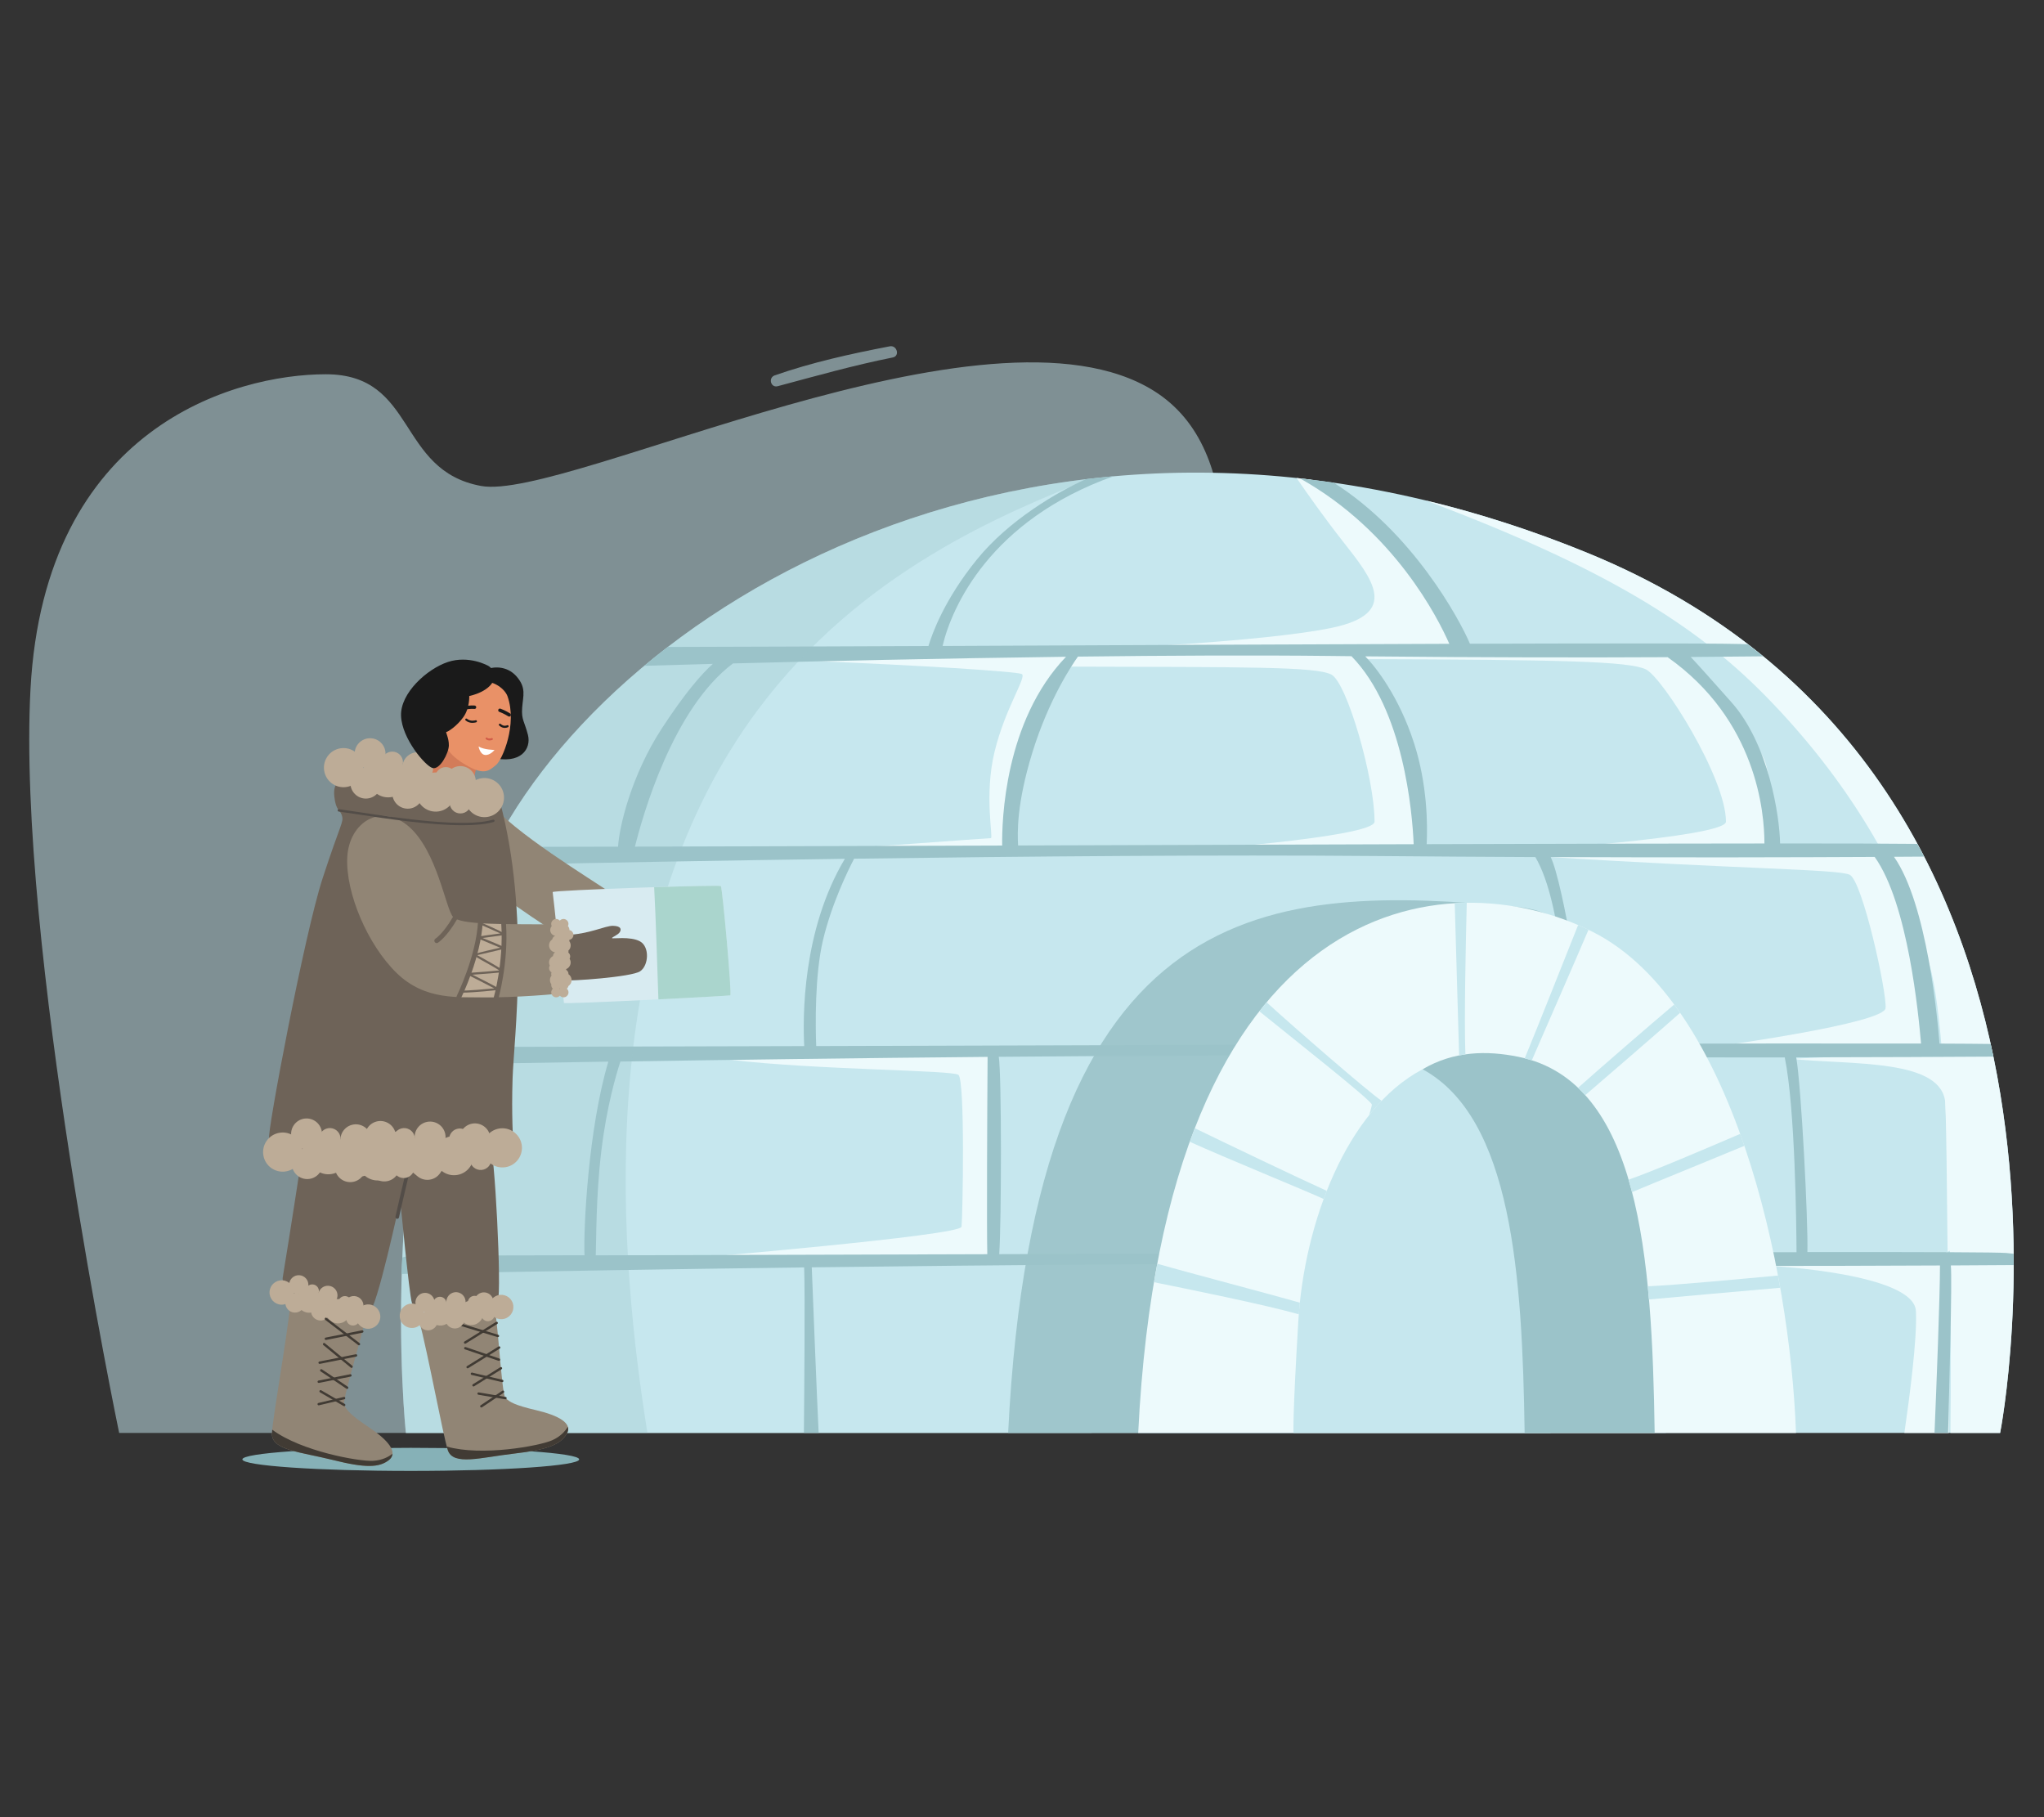 <?xml version="1.0" encoding="UTF-8"?>
<svg id="Layer_2" data-name="Layer 2" xmlns="http://www.w3.org/2000/svg" viewBox="0 0 540 480">
  <rect x="0" y="0" width="540" height="480" fill="#333333" stroke="none"/>
  <defs>
    <style>
      .cls-1 {
        fill: #86b1b7;
      }

      .cls-1, .cls-2, .cls-3, .cls-4, .cls-5, .cls-6, .cls-7, .cls-8, .cls-9, .cls-10, .cls-11, .cls-12, .cls-13, .cls-14, .cls-15, .cls-16, .cls-17, .cls-18, .cls-19 {
        stroke-width: 0px;
      }

      .cls-2 {
        fill: #aad5cd;
      }

      .cls-3 {
        fill: #d8ebf1;
      }

      .cls-4 {
        fill: #c6e7ee;
      }

      .cls-5, .cls-7, .cls-17 {
        fill: #9bc3c9;
      }

      .cls-20 {
        opacity: .52;
      }

      .cls-6 {
        fill: #edfafc;
      }

      .cls-7 {
        opacity: .92;
      }

      .cls-8 {
        fill: #1a1a1a;
      }

      .cls-9 {
        fill: #6e6358;
      }

      .cls-10 {
        fill: none;
      }

      .cls-11 {
        fill: #fff;
      }

      .cls-12 {
        fill: #413b34;
      }

      .cls-13 {
        fill: #d37c59;
      }

      .cls-14 {
        fill: #d15c48;
      }

      .cls-15 {
        fill: #918575;
      }

      .cls-16 {
        fill: #e99167;
      }

      .cls-17 {
        opacity: .32;
      }

      .cls-18 {
        fill: #bdac97;
      }

      .cls-19 {
        fill: #534d48;
      }
    </style>
  </defs>
  <g id="Layer_2-2" data-name="Layer 2">
    <g>
      <rect class="cls-10" width="540" height="480"/>
      <g>
        <g class="cls-20">
          <path class="cls-4" d="m31.48,378.51h256.92s.36-.63,1-1.79c4.95-9.03,26.57-49.88,22.96-68.53-3.76-19.39-19.34-11.38-17.48-34.76.09-1.13.22-2.33.39-3.62.02-.13.03-.25.05-.38.1-.72.21-1.46.34-2.23.02-.13.04-.27.07-.4.04-.24.08-.49.13-.74.49-2.62,1.24-5.7,2.18-9.16.21-.76.42-1.53.65-2.33.43-1.53.9-3.13,1.4-4.8.38-1.27.77-2.58,1.18-3.92.42-1.4.87-2.84,1.32-4.32.08-.25.16-.51.24-.77.03-.12.07-.23.11-.35.42-1.35.84-2.72,1.27-4.12.21-.67.42-1.35.63-2.03.08-.26.16-.52.24-.77.44-1.42.89-2.87,1.34-4.34.17-.55.34-1.1.51-1.66.06-.2.12-.4.18-.6.44-1.43.88-2.87,1.32-4.34.08-.28.17-.57.25-.85.84-2.8,1.69-5.65,2.52-8.54.6-2.09,1.2-4.19,1.79-6.32.4-1.45.8-2.91,1.19-4.38.63-2.38,1.26-4.78,1.86-7.19,0-.01,0-.03.01-.04.59-2.38,1.16-4.77,1.7-7.16.59-2.61,1.15-5.22,1.67-7.83.21-1.05.41-2.1.61-3.14.27-1.47.54-2.93.78-4.39.19-1.14.38-2.29.55-3.42.98-6.45,1.63-12.77,1.83-18.83.1-2.96.09-5.86-.05-8.67-.2-4.48-.72-8.77-1.6-12.79-.75-3.43-1.77-6.67-3.1-9.68-2.91-6.63-7.3-12.12-13.55-16.05-43.76-27.48-155.37,29.17-177.76,25.1-22.39-4.07-16.96-29.51-41.05-29.51S11.79,112.79,8.06,181.99c-3.61,66.85,23.42,196.51,23.42,196.51Z"/>
          <path class="cls-4" d="m204.68,99.15c9.84-3.43,20.15-5.71,30.38-7.67,1.91-.37,2.74,2.55.81,2.94-10.27,2.05-20.29,4.88-30.4,7.59-1.86.5-2.58-2.24-.79-2.86Z"/>
        </g>
        <g>
          <path class="cls-4" d="m107.22,378.51h421.19s34.35-173.99-109.24-232.55c-143.59-58.56-261.27,16.33-291.11,82.77-29.84,66.44-20.83,149.78-20.83,149.78Z"/>
          <path class="cls-6" d="m280.93,176.08c49.55.14,66.73,0,70.81,2.11,4.08,2.11,11.4,27.3,11.4,38.85,0,4.22-52.65,7.88-52.65,7.88h65.04s-1.13-19.43-3.1-24.42c-1.97-5-10.7-27.45-15.06-28.22-4.36-.77-73.2,0-73.2,0l-3.24,3.8Z"/>
          <path class="cls-6" d="m359.34,174.11c53.76.14,71.03.58,75.46,2.69,4.43,2.11,21.18,28.69,21.18,40.24,0,4.22-57.12,7.88-57.12,7.88h70.56s-1.22-19.43-3.36-24.42c-2.14-5-19.64-27.73-24.37-28.5-4.73-.77-83.06-.07-83.06-.07l.7,2.17Z"/>
          <path class="cls-6" d="m352.02,165.8c-17.95,3.8-63.14,5.7-63.14,5.7h96.29s-4.65-11.82-11.69-19.85c-6.2-7.06-11.9-13.8-27.13-24.95-1.28-.15-2.55-.3-3.82-.44,2.87,4.17,7.47,10.68,12.23,16.73,7.81,9.92,15.2,19-2.75,22.81Z"/>
          <path class="cls-6" d="m419.16,145.95c-14.44-5.89-28.62-10.41-42.47-13.74,47.05,17.65,71.31,32.92,89.45,51.33,21.86,22.17,36.74,47.33,43.66,71.47,6.13,21.4,5.67,104.83,5.48,123.49h13.12s34.35-173.99-109.24-232.55Z"/>
          <path class="cls-6" d="m409.67,226.39c50.25,3.18,75.59,3.18,78.97,4.66,3.38,1.48,9.92,31.25,9.5,35.26-.42,4.01-43.79,9.98-43.79,9.98l54.77,1.63s-1.69-27.66-5.28-36.11c-3.59-8.45-6-14.78-9.92-16.89-3.93-2.11-84.25,1.46-84.25,1.46Z"/>
          <path class="cls-6" d="m216.18,174.67c24.91.98,52.36,2.67,53.76,3.37,1.41.7-4.36,8.91-7.18,20.5-2.82,11.59-.28,22.85-.99,22.85s-40.96,2.96-40.96,2.96l46.03.56s-.7-10.7-.14-14.64c.56-3.94,9.99-27.45,12.11-30.83,2.11-3.38,6.05-7.75,5.49-7.82-.56-.07-68.12,3.04-68.12,3.04Z"/>
          <path class="cls-6" d="m192.94,279.95c23.23,2.69,58.42,2.69,60.25,3.96,1.83,1.27,1.13,37.73.84,40.12-.28,2.39-72.92,8.45-72.92,8.45l81.08-.9v-54.14l-69.26,2.52Z"/>
          <g>
            <path class="cls-6" d="m468.29,334.42s37.3,2,37.87,11.85c.41,7.24-1.83,23.91-3.05,32.24h11.75c-.05-9.05-.17-29.11-.34-47.85-2.06.94-3.72,1.68-3.72,1.68l-42.51,2.08Z"/>
            <path class="cls-6" d="m472.94,279.68c16.33,1.69,40.47-.18,41.01,11.96.22,4.99.42,21.41.58,39.01,3.42-1.56,7.97-3.69,7.97-3.95,0-.42-6.05-48.57-6.48-48.78-.42-.21-43.08,1.76-43.08,1.76Z"/>
          </g>
          <path class="cls-5" d="m477.49,330.75c.23-7.95-1.61-43.81-2.95-51.46,21.79-.03,39.44-.11,52.08-.19-.23-1.11-.47-2.22-.72-3.34-3.04-.04-7.6-.08-13.51-.1-.51-6.59-3.29-36.91-12.02-49.34,2.86-.02,5.5-.03,7.96-.05-.58-1.12-1.18-2.24-1.79-3.36-6.68-.08-19.33-.12-36.26-.12-.13-7.17-2.96-26.16-12.84-37.28-5.53-6.23-8.78-9.86-10.77-11.97,8.01-.05,14.44-.12,19.13-.17-1.3-1.07-2.64-2.12-4-3.16-2.33-.3-32.49-.29-73.46-.17-2.82-6.63-15.18-29.37-35.97-42.53-2.99-.43-5.96-.81-8.92-1.14,24.94,13.92,36.52,37.04,39.44,43.69-40.34.13-90.02.38-133.87.57,2.38-10.17,12.49-33.21,45.14-44.83-2.46.22-4.89.49-7.31.78-7.38,3.31-20.32,10.77-28.81,21.26-8.59,10.61-11.8,19.59-12.75,22.8-26.4.11-50.5.21-68.89.25-2.13,1.63-4.19,3.3-6.21,4.98,4.29-.13,10.5-.3,18.14-.51-2.96,2.62-7.43,7.77-13.48,17.04-8.12,12.45-11.29,26.16-11.56,31.24-11.88.03-22.91.06-32.83.07-.82,1.59-1.59,3.19-2.31,4.77,2.29-.05,4.74-.1,7.38-.15-10.82,15.95-13.39,40.79-13.63,48.19-3.09,0-6.06.01-8.98.01-.33,1.58-.64,3.16-.94,4.74,12.42-.24,29.22-.54,48.74-.85-5.34,17.83-6.61,44.42-6.3,51.15-17.12.04-32.77.07-46.33.09l-1.82.5c-.06,1.47-.11,2.92-.16,4.34,3.96-.08,8.51-.16,13.61-.26-1.45,9.16-1.97,32.98-1.39,42.24h2.24c.41-8.46,1.07-34.27,1.26-42.28,22.62-.41,54.96-.96,90.62-1.42.26,7.21.02,33.82-.07,43.7h3.9c-.45-8.8-1.54-36.65-1.82-43.72,50.67-.64,107.74-1.1,153.01-.74,62.51.5,113.26.41,145.05.25.01,8.03-.95,32.37-1.44,44.21h3.59c.26-11.29,1.11-40.12.72-44.22,6.39-.03,11.95-.07,16.6-.1,0-.98,0-1.97,0-2.98-.67-.08-1.32-.15-1.94-.21-2.02-.2-21.94-.27-52.55-.25Zm17.77-104.4c8.85,12.36,11.59,41.71,12.26,49.3-19.86-.05-51.34-.02-88.68.07-.28-6.89-5.84-42.56-9.17-49.33,35.63.14,64.94.07,85.6-.04Zm-54.71-52.77c23.51,16.58,25.6,40.97,25.59,49.22-23.7,0-54.85.08-89.23.18.24-4.86.24-15.65-3.36-26.76-3.91-12.08-9.98-19.93-12.87-22.85,32.67.33,60.1.32,79.86.22Zm-88.68-.31c1.74.02,3.45.04,5.17.06,13.78,14.11,16.06,41.11,16.44,49.66-33.25.1-69.34.22-104.51.34-.18-3.3-.44-10.9,3.76-24.53,4.38-14.2,10.64-23.39,12.05-25.36,23.48-.29,47.01-.4,67.1-.17Zm-158.21,1.97c22.56-.59,55.07-1.34,87.97-1.76-16.33,17.02-16.96,43.56-16.87,49.86-34.6.12-68.14.23-97.02.3,1.98-7.89,9.9-36.42,25.92-48.41Zm-67.78,101.3c-.08-6.21.64-32.84,12.87-48.25,20.97-.42,51.18-.98,84.45-1.44-11.33,18.98-11.13,42.11-10.73,49.47-31.97.09-61.74.17-86.59.22Zm134.96,54.75c-36.72.11-72.4.22-103.45.3.17-4.04.01-15.28,1.47-27.54,1.39-11.64,3.91-20.2,5.04-23.65,28.57-.45,62.58-.92,97.01-1.23-.12,16.16-.24,45.02-.08,52.13Zm3.14,0c.6-8.45.65-47.52-.12-52.14,36.17-.32,72.65-.45,103.61-.21,40.17.32,75.49.4,104.04.37,2.75,13.38,3.07,44.16,3.11,51.45-52.15.03-133.45.29-210.63.52Zm150.09-55.55c-59.71.13-133.4.38-198.44.57-.2-5.39-.4-18.76,1.8-28,2.32-9.74,6.73-18.65,8.22-21.49,45.74-.63,96.92-1.06,137.65-.71,14.88.13,29.02.22,42.32.28,7.41,12.52,8.34,43.09,8.46,49.35Z"/>
          <path class="cls-17" d="m200.13,187.62c27.3-36.76,65.29-52.04,87.91-61.18-80.4,9.33-139.97,57.71-159.99,102.28-29.84,66.44-20.83,149.78-20.83,149.78h63.82c-9.13-56.88-12.3-135.14,29.09-190.89Z"/>
          <path class="cls-7" d="m440.13,378.51c-1.56-43.57,2.17-135.11-39.2-138.94-64.58-5.98-127.51-4.94-134.59,138.94h173.78Z"/>
          <path class="cls-6" d="m474.48,378.51c-1.56-43.57-16.58-113.53-53.62-132.32-38.12-19.34-113.09-11.55-120.16,132.32h173.78Z"/>
          <path class="cls-4" d="m375.83,282.45c-20.16,10.61-31.28,40.74-32.83,66.5-1.55,25.76-1.27,29.56-1.27,29.56h67.92s-5.04-91.08-5.56-93.47c-.52-2.4-28.27-2.59-28.27-2.59Z"/>
          <path class="cls-5" d="m401.15,279.15c-8.3-1.69-17.07-1.56-25.31,3.29,23.63,12.89,26.34,54.54,26.95,96.06h34.35c-.67-46.31-3.95-92.81-35.99-99.35Z"/>
          <g>
            <path class="cls-4" d="m418.78,289.3c6.96-5.98,18.93-16.31,25.07-21.76-.51-.74-1.02-1.48-1.55-2.19-6.36,5.35-20.02,17.19-25.42,22.01.65.62,1.28,1.27,1.89,1.95Z"/>
            <path class="cls-4" d="m431.15,314.9c6.22-2.62,20.3-8.33,29.69-12.23-.36-1.06-.74-2.11-1.11-3.16-9.52,4.09-23.14,9.9-29.49,12.1.32,1.08.62,2.17.91,3.28Z"/>
            <path class="cls-4" d="m435.63,343.25c7.5-.71,25.48-2.28,34.67-3.09-.19-1.07-.38-2.15-.58-3.23-9.29.85-26.58,2.5-34.41,2.84.11,1.15.22,2.31.32,3.48Z"/>
            <path class="cls-4" d="m404.68,280.09c3.75-8.65,11.79-26.96,14.98-34.5-.9-.43-1.81-.85-2.74-1.25-3.08,7.67-10.91,27.54-14.12,35.23.64.16,1.27.33,1.88.53Z"/>
            <path class="cls-4" d="m387.14,278.51c-.37-9.2.14-30.95.36-40.05-1.06.01-2.12.05-3.18.11.23,8.36.99,33.82,1.16,40.21.55-.11,1.11-.2,1.66-.28Z"/>
            <path class="cls-4" d="m350.52,314.56c-7.11-3.21-26.05-12.26-34.87-16.55-.45,1.17-.9,2.37-1.34,3.58,9.02,4.1,31.03,13.09,35.39,15.12.27-.72.54-1.44.82-2.16Z"/>
            <path class="cls-4" d="m343.41,344.1c-7.45-2.16-29.72-7.99-37.67-10.29-.3,1.6-.59,3.23-.87,4.88,8.77,1.78,29.09,5.88,38.27,8.48.08-1.02.17-2.04.27-3.07Z"/>
            <path class="cls-4" d="m362.43,291.79c0,.24-.27,1.28-.72,2.79,1.06-1.33,2.16-2.6,3.3-3.8-3.67-2.5-22.83-19.13-30.39-26.03-.65.77-1.29,1.56-1.92,2.37,7.87,6.41,29.73,23.61,29.73,24.66Z"/>
          </g>
        </g>
        <g>
          <path class="cls-13" d="m126.33,201.72c-1.7,3.65-.76,6.81-1.53,6.66-.77-.14-10.43-3.11-10.91-4.21-.48-1.1,2.58-10.63,2.73-10.63s9.71,8.17,9.71,8.17Z"/>
          <path class="cls-8" d="m129.64,200.06c8.07,2.06,10.75-2.34,9.84-5.93-.91-3.59-1.77-3.97-1.53-7.18.24-3.21,1.15-5.25-1.48-8.27-2.63-3.02-6.51-2.59-7.99-1.78-1.48.81,1.17,23.16,1.17,23.16Z"/>
          <path class="cls-1" d="m153.01,385.49c0-1.69-19.92-3.05-44.49-3.05s-44.49,1.37-44.49,3.05,19.92,3.05,44.49,3.05,44.49-1.37,44.49-3.05Z"/>
          <path class="cls-15" d="m110.66,348.45c2.57,9.73,6.27,30.27,7.64,34.55,1.38,4.28,8.84,1.94,17.6.94,8.76-1,12.13-2.37,13.82-5.18,1.69-2.8-2.2-4.88-8.01-6.25-5.81-1.36-7.03-2.16-8.16-3.22-1.14-1.06-2.18-24.36-3.23-24.81-1.05-.45-19.65,3.96-19.65,3.96Z"/>
          <path class="cls-12" d="m150.01,376.89c-.69,1.13-1.95,2.6-4.18,3.57-3.44,1.49-18.57,4.28-27.8,1.64.1.35.18.66.26.91,1.38,4.28,8.84,1.94,17.6.94,8.76-1,12.13-2.37,13.82-5.18.4-.67.48-1.3.3-1.88Z"/>
          <path class="cls-12" d="m131.55,353.2s-.06,0-.09-.01l-10.52-3.19c-.17-.05-.26-.23-.21-.39.05-.17.23-.26.39-.21l10.52,3.19c.17.05.26.23.21.39-.04.14-.17.22-.3.22Z"/>
          <path class="cls-12" d="m131.82,359.47s-.07,0-.1-.02l-8.89-3.03c-.16-.06-.25-.23-.2-.4.06-.16.23-.25.4-.2l8.89,3.03c.16.06.25.23.2.4-.04.13-.17.21-.3.21Z"/>
          <path class="cls-12" d="m132.68,365.08s-.05,0-.07,0l-8.01-1.9c-.17-.04-.27-.21-.23-.38.04-.17.21-.27.38-.23l8.01,1.9c.17.04.27.21.23.38-.03.14-.16.24-.31.24Z"/>
          <path class="cls-12" d="m133.54,369.62s-.03,0-.05,0l-7.1-1.2c-.17-.03-.29-.19-.26-.36.03-.17.19-.29.36-.26l7.1,1.2c.17.03.29.19.26.36-.03.15-.16.26-.31.26Z"/>
          <path class="cls-12" d="m122.88,354.94c-.1,0-.21-.05-.27-.15-.09-.15-.05-.34.1-.43l8.34-5.18c.15-.09.34-.05.43.1.09.15.05.34-.1.43l-8.34,5.18c-.05.03-.11.05-.17.05Z"/>
          <path class="cls-12" d="m123.54,361.44c-.11,0-.21-.05-.27-.15-.09-.15-.05-.34.1-.43l8.34-5.18c.15-.09.34-.05.43.1.09.15.05.34-.1.43l-8.34,5.18c-.05.03-.11.05-.17.05Z"/>
          <path class="cls-12" d="m125.1,366.23c-.11,0-.21-.05-.27-.15-.09-.15-.05-.34.1-.43l7.25-4.5c.15-.09.34-.05.43.1.09.15.05.34-.1.43l-7.25,4.5c-.05.03-.11.05-.17.05Z"/>
          <path class="cls-12" d="m127.16,371.78c-.1,0-.2-.05-.26-.14-.1-.14-.06-.34.09-.44l5.72-3.84c.14-.1.34-.06.44.09.1.14.06.34-.09.44l-5.72,3.84c-.05.04-.11.05-.17.05Z"/>
          <path class="cls-15" d="m76.82,343.56c-1.01,10.01-4.75,30.55-4.97,35.04s7.59,4.92,16.15,7.06c8.55,2.14,12.19,2.03,14.76,0,2.57-2.03-.35-5.35-5.31-8.66-4.96-3.31-5.82-4.49-6.51-5.88-.69-1.39,6.5-23.58,5.67-24.36-.83-.79-19.79-3.19-19.79-3.19Z"/>
          <path class="cls-9" d="m79.75,305.31c-2.87,18.75-4.71,30.09-5.07,32.23-.37,2.14,4.58,5.99,10.39,7.7,5.81,1.71,10.38,1.82,12.38,1.5,1.99-.32,8.29-29.83,8.29-29.83,0,0,2.32,24.81,3.09,27.27.77,2.46,21.63,1.82,22.69-.53,1.07-2.35-.84-40.79-2.13-41.67-1.29-.89-49.64,3.35-49.64,3.35Z"/>
          <path class="cls-19" d="m104.94,321.94s-.07,0-.1-.01c-.25-.06-.41-.31-.36-.56,1.4-6.35,3.56-15.17,3.59-15.26.06-.25.32-.41.57-.35.25.06.41.32.35.57-.02.09-2.19,8.9-3.58,15.24-.05.22-.24.37-.46.37Z"/>
          <g>
            <path class="cls-15" d="m132.09,214.87c9.43,8.99,29.64,20.7,31.56,22.63,1.92,1.92-5.45,13.96-7.06,14.28s-22.06-13.31-24.5-15.72c-2.44-2.41,0-21.18,0-21.18Z"/>
            <path class="cls-3" d="m146.01,235.65c1.19,9.79,2.89,28.87,2.97,29.27.08.4,43.47-1.84,43.95-2.01.48-.16-2.09-28.47-2.49-28.87s-44.49,1.1-44.43,1.6Z"/>
            <path class="cls-9" d="m132.09,211.83c7.98,29.67,3.65,62.88,3.33,72.98-.32,10.11.16,15.88.16,17.8s-21.98,7.22-39.94,4.01c-17.97-3.21-23.9-4.81-24.54-5.93-.64-1.12,9.3-53.9,14.12-68.65,4.81-14.76,5.61-14.79,5.13-16.54s-1.6-1.16-2.03-5.12c-.43-3.96,1.82-4.6,3.85-4.92,2.03-.32,10.59,2.67,19.03,5.56,8.45,2.89,20.89.8,20.89.8Z"/>
            <g>
              <path class="cls-15" d="m149.48,244.18c-16.68-.1-27.91.21-29.83-2.03-1.92-2.25-4.17-17.22-11.55-23.74-7.38-6.52-15.93-1.28-16.36,8.13-.43,9.41,5.45,23.1,13.05,30.48,7.59,7.38,16.58,6.31,23.63,6.42,7.06.11,19.57-.86,20.53-1.18.96-.32,1.28-18.07.53-18.07Z"/>
              <path class="cls-9" d="m149.54,246.96c6.14-.16,10.35-2.49,12.47-2.41,2.13.08,2.17.96,1.72,1.68-.44.72-2.01,1.28-2.05,1.56-.04.28,4.85-.56,7.42.88,2.57,1.44,2.29,6.38,0,7.9-2.29,1.52-18.57,2.65-20.09,2.37-1.52-.28.52-11.99.52-11.99Z"/>
              <path class="cls-18" d="m151.49,246.96c0-.64-.45-1.16-1.05-1.28,0,0,0-.02,0-.03,0-.4-.15-.76-.4-1.03.08-.17.14-.37.14-.57,0-.72-.59-1.31-1.31-1.31-.39,0-.73.17-.97.44-.24-.27-.58-.44-.97-.44-.72,0-1.31.59-1.31,1.31,0,.21.05.4.14.57-.24.28-.4.64-.4,1.03,0,.78.57,1.42,1.31,1.54-.4.17-.69.52-.78.95-.51.34-.84.91-.84,1.57,0,.93.68,1.71,1.58,1.85-.31.22-.52.58-.54.99-.61.31-1.04.94-1.04,1.67,0,.3.08.58.2.83-.12.2-.19.42-.19.67,0,.48.26.89.64,1.12-.05.14-.08.28-.08.43s.03.3.08.44c-.26.32-.41.72-.41,1.17,0,.41.13.79.36,1.09-.01.07-.02.14-.02.22,0,.38.17.73.43.97-.26.24-.43.58-.43.97,0,.72.59,1.31,1.31,1.31.39,0,.73-.17.97-.44.24.27.58.44.97.44.72,0,1.31-.59,1.31-1.31,0-.38-.17-.73-.43-.97.2-.18.35-.43.41-.71.51-.34.84-.91.84-1.57s-.33-1.21-.82-1.55c0-.02,0-.03,0-.05,0-.48-.26-.89-.64-1.12.02-.06.04-.12.05-.19.68-.28,1.16-.96,1.16-1.74,0-.36-.11-.7-.28-.98.1-.19.16-.39.16-.62,0-.41-.19-.77-.49-1.01.02-.1.04-.19.04-.3,0-.08,0-.16-.02-.23.37-.34.6-.83.6-1.37,0-.41-.13-.79-.36-1.1.01-.07.02-.14.02-.21,0-.05,0-.1-.02-.16.62-.11,1.09-.64,1.09-1.29Zm-3.5,14.2s-.06.06-.09.09c-.03-.03-.06-.06-.09-.09.03-.03.06-.06.09-.09.03.03.06.06.09.09Z"/>
              <path class="cls-18" d="m121.63,263.38c2.09.04,4.91.03,6.79.06.79.01,1.66.01,2.57,0,.89-4.14,2.54-12.9,2.07-19.34-1.93-.03-4.59-.09-6.14-.17-.45,8.55-3.36,15.68-5.29,19.46Z"/>
              <path class="cls-9" d="m115.37,249.11c-.21,0-.41-.1-.53-.29-.18-.29-.1-.68.2-.87.02-.01,2.09-1.37,4.59-5.7.17-.3.56-.4.86-.23.3.17.4.56.23.86-2.68,4.63-4.92,6.07-5.01,6.13-.1.07-.22.1-.33.1Z"/>
              <path class="cls-9" d="m131.01,264.43c-.06,0-.12,0-.18-.03-.33-.1-.52-.45-.43-.78.03-.09,2.69-9.32,2.03-19.5-.02-.35.24-.64.59-.67.35-.02.65.24.67.59.68,10.41-2.05,19.84-2.07,19.94-.08.27-.33.45-.6.45Z"/>
              <path class="cls-9" d="m121.22,264c-.09,0-.19-.02-.28-.07-.31-.15-.44-.53-.28-.84.05-.1,5.16-10.48,5.64-19.77.02-.35.31-.62.66-.59.35.02.61.31.59.66-.5,9.56-5.55,19.84-5.77,20.27-.11.22-.33.35-.56.35Z"/>
              <path class="cls-9" d="m122.43,262.21c-.21,0-.4,0-.55-.01-.16-.01-.27-.15-.26-.3.01-.16.15-.27.3-.26,1.47.1,6.62-.37,8.65-.57-1.43-.77-4.72-2.44-6.92-3.54-.11-.06-.18-.18-.15-.31.03-.12.13-.22.26-.23,2.66-.18,6.73-.49,8.16-.65-.92-.63-3.32-1.96-4.72-2.74q-2.15-1.2-2.08-1.45t6.01-1.59c.37-.08.72-.17,1.01-.23-1.27-.55-3.99-1.67-5.82-2.42-.12-.05-.19-.17-.17-.3.02-.13.11-.23.24-.25,1.14-.16,4.21-.59,5.79-.8-1.26-.58-3.7-1.66-5.36-2.39-.14-.06-.21-.23-.15-.37.06-.14.23-.21.37-.15q6.45,2.82,6.38,3.12c-.03.13-.15.23-.28.23-.19.01-3.18.42-5.64.77,5.77,2.36,5.77,2.39,5.77,2.63,0,.12-.07.22-.18.26-.05.02-.19.05-1.84.43-1.51.35-4.04.93-5.17,1.21.37.21.89.5,1.4.78,5.1,2.85,5.36,3.11,5.33,3.43,0,.11-.1.23-.2.27-.42.16-5.39.52-7.78.69,6.95,3.49,6.94,3.56,6.9,3.81-.02.12-.12.22-.24.24-.26.04-6.58.68-9.06.68Z"/>
            </g>
            <path class="cls-19" d="m122.16,217.98c-8.54,0-19.79-1.69-27.35-2.83-2.09-.32-3.9-.59-5.33-.78-.17-.02-.29-.18-.27-.35.02-.17.18-.29.35-.27,1.43.19,3.24.46,5.34.78,10.41,1.57,27.83,4.19,35.35,1.98.17-.05.34.05.39.21.05.17-.05.34-.21.39-2.12.62-5,.87-8.27.87Z"/>
            <g>
              <circle class="cls-18" cx="90.75" cy="202.77" r="5.17" transform="translate(-44.43 26.48) rotate(-13.37)"/>
              <circle class="cls-18" cx="102.54" cy="205.45" r="5.17"/>
              <circle class="cls-18" cx="115.11" cy="209.22" r="5.17" transform="translate(-109.91 289.16) rotate(-80.74)"/>
              <circle class="cls-18" cx="127.97" cy="210.69" r="5.17" transform="translate(-27.93 19.74) rotate(-7.96)"/>
              <path class="cls-18" d="m125.71,206.44c0-2.26-1.83-4.08-4.08-4.08s-4.08,1.83-4.08,4.08,1.83,4.08,4.08,4.08,4.08-1.83,4.08-4.08Z"/>
              <path class="cls-18" d="m111.8,209.53c0-2.26-1.83-4.08-4.08-4.08s-4.08,1.83-4.08,4.08,1.83,4.08,4.08,4.08,4.08-1.83,4.08-4.08Z"/>
              <path class="cls-18" d="m114.44,202.77c0-2.26-1.83-4.08-4.08-4.08s-4.08,1.83-4.08,4.08,1.83,4.08,4.08,4.08,4.08-1.83,4.08-4.08Z"/>
              <path class="cls-18" d="m101.85,199.08c0-2.26-1.83-4.08-4.08-4.08s-4.08,1.83-4.08,4.08,1.83,4.08,4.08,4.08,4.08-1.83,4.08-4.08Z"/>
              <path class="cls-18" d="m100.73,206.86c0-2.26-1.83-4.08-4.08-4.08s-4.08,1.83-4.08,4.08,1.83,4.08,4.08,4.08,4.08-1.83,4.08-4.08Z"/>
              <circle class="cls-18" cx="103.63" cy="201.36" r="2.83"/>
              <circle class="cls-18" cx="121.63" cy="212.04" r="2.83"/>
              <circle class="cls-18" cx="117.77" cy="205.45" r="2.83"/>
            </g>
            <g>
              <path class="cls-18" d="m79.78,303.46c-.47-2.82-3.14-4.72-5.96-4.24s-4.72,3.14-4.24,5.96c.47,2.82,3.14,4.72,5.96,4.24,2.82-.47,4.72-3.14,4.24-5.96Z"/>
              <path class="cls-18" d="m91.85,304.15c-.47-2.82-3.14-4.72-5.96-4.24-2.82.47-4.72,3.14-4.24,5.96.47,2.82,3.14,4.72,5.96,4.24,2.82-.47,4.72-3.14,4.24-5.96Z"/>
              <path class="cls-18" d="m104.87,305.78c-.47-2.82-3.14-4.72-5.96-4.24-2.82.47-4.72,3.14-4.24,5.96.47,2.82,3.14,4.72,5.96,4.24,2.82-.47,4.72-3.14,4.24-5.96Z"/>
              <path class="cls-18" d="m117.79,305.11c-.47-2.82-3.14-4.72-5.96-4.24-2.82.47-4.72,3.14-4.24,5.96.47,2.82,3.14,4.72,5.96,4.24,2.82-.47,4.72-3.14,4.24-5.96Z"/>
              <path class="cls-18" d="m109.76,302.15c-.37-2.22-2.48-3.72-4.7-3.35-2.22.37-3.72,2.48-3.35,4.7.37,2.22,2.48,3.72,4.7,3.35,2.22-.37,3.72-2.48,3.35-4.7Z"/>
              <path class="cls-18" d="m96.55,307.5c-.37-2.22-2.48-3.72-4.7-3.35-2.22.37-3.72,2.48-3.35,4.7.37,2.22,2.48,3.72,4.7,3.35,2.22-.37,3.72-2.48,3.35-4.7Z"/>
              <path class="cls-18" d="m98.04,300.39c-.37-2.22-2.48-3.72-4.7-3.35-2.22.37-3.72,2.48-3.35,4.7.37,2.22,2.48,3.72,4.7,3.35,2.22-.37,3.72-2.48,3.35-4.7Z"/>
              <path class="cls-18" d="m85.01,298.84c-.37-2.22-2.48-3.72-4.7-3.35-2.22.37-3.72,2.48-3.35,4.7.37,2.22,2.48,3.72,4.7,3.35,2.22-.37,3.72-2.48,3.35-4.7Z"/>
              <path class="cls-18" d="m85.19,306.69c-.37-2.22-2.48-3.72-4.7-3.35-2.22.37-3.72,2.48-3.35,4.7.37,2.22,2.48,3.72,4.7,3.35,2.22-.37,3.72-2.48,3.35-4.7Z"/>
              <path class="cls-18" d="m89.93,300.33c-.26-1.54-1.72-2.58-3.26-2.32-1.54.26-2.58,1.72-2.32,3.26.26,1.54,1.72,2.58,3.26,2.32,1.54-.26,2.58-1.72,2.32-3.26Z"/>
              <path class="cls-18" d="m109.45,307.88c-.26-1.54-1.72-2.58-3.26-2.32-1.54.26-2.58,1.72-2.32,3.26.26,1.54,1.72,2.58,3.26,2.32,1.54-.26,2.58-1.72,2.32-3.26Z"/>
              <path class="cls-18" d="m104.56,302.01c-.26-1.54-1.72-2.58-3.26-2.32-1.54.26-2.58,1.72-2.32,3.26.26,1.54,1.72,2.58,3.26,2.32,1.54-.26,2.58-1.72,2.32-3.26Z"/>
            </g>
            <g>
              <path class="cls-18" d="m99.73,304.25c-.77-2.75-3.63-4.35-6.38-3.58-2.75.77-4.35,3.63-3.58,6.38.77,2.75,3.63,4.35,6.38,3.58,2.75-.77,4.35-3.63,3.58-6.38Z"/>
              <path class="cls-18" d="m111.8,303.63c-.77-2.75-3.63-4.35-6.38-3.58-2.75.77-4.35,3.63-3.58,6.38.77,2.75,3.63,4.35,6.38,3.58,2.75-.77,4.35-3.63,3.58-6.38Z"/>
              <path class="cls-18" d="m124.92,303.86c-.77-2.75-3.63-4.35-6.38-3.58-2.75.77-4.35,3.63-3.58,6.38.77,2.75,3.63,4.35,6.38,3.58,2.75-.77,4.35-3.63,3.58-6.38Z"/>
              <path class="cls-18" d="m137.7,301.8c-.77-2.75-3.63-4.35-6.38-3.58-2.75.77-4.35,3.63-3.58,6.38.77,2.75,3.63,4.35,6.38,3.58,2.75-.77,4.35-3.63,3.58-6.38Z"/>
              <path class="cls-18" d="m129.4,299.72c-.61-2.17-2.87-3.44-5.04-2.83-2.17.61-3.44,2.87-2.83,5.04.61,2.17,2.87,3.44,5.04,2.83,2.17-.61,3.44-2.87,2.83-5.04Z"/>
              <path class="cls-18" d="m116.84,306.46c-.61-2.17-2.87-3.44-5.04-2.83-2.17.61-3.44,2.87-2.83,5.04.61,2.17,2.87,3.44,5.04,2.83,2.17-.61,3.44-2.87,2.83-5.04Z"/>
              <path class="cls-18" d="m117.56,299.24c-.61-2.17-2.87-3.44-5.04-2.83-2.17.61-3.44,2.87-2.83,5.04.61,2.17,2.87,3.44,5.04,2.83,2.17-.61,3.44-2.87,2.83-5.04Z"/>
              <path class="cls-18" d="m104.44,299.09c-.61-2.17-2.87-3.44-5.04-2.83-2.17.61-3.44,2.87-2.83,5.04.61,2.17,2.87,3.44,5.04,2.83,2.17-.61,3.44-2.87,2.83-5.04Z"/>
              <path class="cls-18" d="m105.46,306.88c-.61-2.17-2.87-3.44-5.04-2.83-2.17.61-3.44,2.87-2.83,5.04.61,2.17,2.87,3.44,5.04,2.83,2.17-.61,3.44-2.87,2.83-5.04Z"/>
              <path class="cls-18" d="m109.49,300.04c-.42-1.5-1.98-2.38-3.49-1.96-1.5.42-2.38,1.98-1.96,3.49.42,1.5,1.98,2.38,3.49,1.96,1.5-.42,2.38-1.98,1.96-3.49Z"/>
              <path class="cls-18" d="m129.71,305.45c-.42-1.5-1.98-2.38-3.49-1.96-1.5.42-2.38,1.98-1.96,3.49.42,1.5,1.98,2.38,3.49,1.96,1.5-.42,2.38-1.98,1.96-3.49Z"/>
              <path class="cls-18" d="m124.21,300.15c-.42-1.5-1.98-2.38-3.49-1.96-1.5.42-2.38,1.98-1.96,3.49.42,1.5,1.98,2.38,3.49,1.96,1.5-.42,2.38-1.98,1.96-3.49Z"/>
            </g>
            <path class="cls-2" d="m172.82,234.35c.48,8.64.82,21.51,1.12,29.63,9.79-.49,18.77-.99,18.99-1.06.48-.16-2.09-28.47-2.49-28.87-.17-.17-8.34,0-17.62.3Z"/>
          </g>
          <g>
            <path class="cls-18" d="m77.64,341.61c.11-1.78-1.24-3.31-3.01-3.42-1.78-.11-3.31,1.24-3.42,3.01-.11,1.78,1.24,3.31,3.01,3.42,1.78.11,3.31-1.24,3.42-3.01Z"/>
            <path class="cls-18" d="m84.87,343.73c.11-1.78-1.24-3.31-3.01-3.42-1.78-.11-3.31,1.24-3.42,3.01-.11,1.78,1.24,3.31,3.01,3.42,1.78.11,3.31-1.24,3.42-3.01Z"/>
            <path class="cls-18" d="m92.53,346.56c.11-1.78-1.24-3.31-3.01-3.42-1.78-.11-3.31,1.24-3.42,3.01-.11,1.78,1.24,3.31,3.01,3.42,1.78.11,3.31-1.24,3.42-3.01Z"/>
            <path class="cls-18" d="m100.47,347.98c.11-1.78-1.24-3.31-3.01-3.42-1.78-.11-3.31,1.24-3.42,3.01-.11,1.78,1.24,3.31,3.01,3.42,1.78.11,3.31-1.24,3.42-3.01Z"/>
            <path class="cls-18" d="m96.02,345.05c.09-1.4-.98-2.61-2.38-2.7-1.4-.09-2.61.98-2.7,2.38-.09,1.4.98,2.61,2.38,2.7,1.4.09,2.61-.98,2.7-2.38Z"/>
            <path class="cls-18" d="m87.25,346.43c.09-1.4-.98-2.61-2.38-2.7-1.4-.09-2.61.98-2.7,2.38-.09,1.4.98,2.61,2.38,2.7,1.4.09,2.61-.98,2.7-2.38Z"/>
            <path class="cls-18" d="m89.16,342.33c.09-1.4-.98-2.61-2.38-2.7-1.4-.09-2.61.98-2.7,2.38s.98,2.61,2.38,2.7c1.4.09,2.61-.98,2.7-2.38Z"/>
            <path class="cls-18" d="m81.47,339.54c.09-1.4-.98-2.61-2.38-2.7-1.4-.09-2.61.98-2.7,2.38-.09,1.4.98,2.61,2.38,2.7,1.4.09,2.61-.98,2.7-2.38Z"/>
            <path class="cls-18" d="m80.47,344.33c.09-1.4-.98-2.61-2.38-2.7-1.4-.09-2.61.98-2.7,2.38s.98,2.61,2.38,2.7c1.4.09,2.61-.98,2.7-2.38Z"/>
            <path class="cls-18" d="m84.25,341.14c.06-.97-.68-1.81-1.65-1.87-.97-.06-1.81.68-1.87,1.65-.06.97.68,1.81,1.65,1.87.97.06,1.81-.68,1.87-1.65Z"/>
            <path class="cls-18" d="m95.02,348.48c.06-.97-.68-1.81-1.65-1.87-.97-.06-1.81.68-1.87,1.65-.06.97.68,1.81,1.65,1.87s1.81-.68,1.87-1.65Z"/>
            <path class="cls-18" d="m92.88,344.23c.06-.97-.68-1.81-1.65-1.87-.97-.06-1.81.68-1.87,1.65-.06.97.68,1.81,1.65,1.87s1.81-.68,1.87-1.65Z"/>
          </g>
          <g>
            <path class="cls-18" d="m111.89,346.58c-.54-1.7-2.35-2.63-4.05-2.09-1.7.54-2.63,2.35-2.09,4.05.54,1.7,2.35,2.63,4.05,2.09,1.7-.54,2.63-2.35,2.09-4.05Z"/>
            <path class="cls-18" d="m119.39,345.94c-.54-1.7-2.35-2.63-4.05-2.09s-2.63,2.35-2.09,4.05c.54,1.7,2.35,2.63,4.05,2.09,1.7-.54,2.63-2.35,2.09-4.05Z"/>
            <path class="cls-18" d="m127.56,345.81c-.54-1.7-2.35-2.63-4.05-2.09-1.7.54-2.63,2.35-2.09,4.05.54,1.7,2.35,2.63,4.05,2.09s2.63-2.35,2.09-4.05Z"/>
            <path class="cls-18" d="m135.48,344.26c-.54-1.7-2.35-2.63-4.05-2.09-1.7.54-2.63,2.35-2.09,4.05.54,1.7,2.35,2.63,4.05,2.09,1.7-.54,2.63-2.35,2.09-4.05Z"/>
            <path class="cls-18" d="m130.26,343.14c-.43-1.34-1.86-2.08-3.19-1.65-1.34.43-2.08,1.86-1.65,3.19.43,1.34,1.86,2.08,3.19,1.65,1.34-.43,2.08-1.86,1.65-3.19Z"/>
            <path class="cls-18" d="m122.59,347.6c-.43-1.34-1.86-2.08-3.19-1.65s-2.08,1.86-1.65,3.19c.43,1.34,1.86,2.08,3.19,1.65,1.34-.43,2.08-1.86,1.65-3.19Z"/>
            <path class="cls-18" d="m122.88,343.09c-.43-1.34-1.86-2.08-3.19-1.65-1.34.43-2.08,1.86-1.65,3.19.43,1.34,1.86,2.08,3.19,1.65,1.34-.43,2.08-1.86,1.65-3.19Z"/>
            <path class="cls-18" d="m114.71,343.27c-.43-1.34-1.86-2.08-3.19-1.65-1.34.43-2.08,1.86-1.65,3.19.43,1.34,1.86,2.08,3.19,1.65,1.34-.43,2.08-1.86,1.65-3.19Z"/>
            <path class="cls-18" d="m115.51,348.1c-.43-1.34-1.86-2.08-3.19-1.65-1.34.43-2.08,1.86-1.65,3.19.43,1.34,1.86,2.08,3.19,1.65,1.34-.43,2.08-1.86,1.65-3.19Z"/>
            <path class="cls-18" d="m117.88,343.76c-.29-.93-1.28-1.44-2.21-1.14-.93.29-1.44,1.28-1.14,2.21.29.93,1.28,1.44,2.21,1.14.93-.29,1.44-1.28,1.14-2.21Z"/>
            <path class="cls-18" d="m130.58,346.7c-.29-.93-1.28-1.44-2.21-1.14-.93.29-1.44,1.28-1.14,2.21.29.93,1.28,1.44,2.21,1.14.93-.29,1.44-1.28,1.14-2.21Z"/>
            <path class="cls-18" d="m127.04,343.51c-.29-.93-1.28-1.44-2.21-1.14-.93.29-1.44,1.28-1.14,2.21.29.93,1.28,1.44,2.21,1.14.93-.29,1.44-1.28,1.14-2.21Z"/>
          </g>
          <path class="cls-12" d="m103.69,384c-1.04.82-2.74,1.75-5.16,1.87-3.74.19-18.89-2.5-26.61-8.22-.03.36-.06.69-.07.95-.21,4.49,7.59,4.92,16.15,7.06,8.55,2.14,12.19,2.03,14.76,0,.61-.48.9-1.04.94-1.66Z"/>
          <path class="cls-12" d="m94.83,355.36c-.07,0-.13-.02-.19-.06l-8.73-6.68c-.14-.11-.16-.3-.06-.44.1-.14.3-.16.44-.06l8.73,6.68c.14.11.16.3.06.44-.06.08-.16.12-.25.12Z"/>
          <path class="cls-12" d="m92.88,361.32c-.07,0-.14-.02-.2-.07l-7.26-5.96c-.13-.11-.15-.31-.04-.44.11-.13.31-.15.44-.04l7.26,5.96c.13.11.15.31.04.44-.06.08-.15.11-.24.11Z"/>
          <path class="cls-12" d="m91.71,366.88c-.06,0-.12-.02-.17-.05l-6.84-4.59c-.14-.1-.18-.29-.09-.44.1-.14.29-.18.44-.09l6.84,4.59c.14.1.18.29.09.44-.06.09-.16.14-.26.14Z"/>
          <path class="cls-12" d="m90.93,371.43c-.05,0-.11-.01-.16-.04l-6.23-3.61c-.15-.09-.2-.28-.11-.43.09-.15.28-.2.43-.11l6.23,3.61c.15.09.2.28.11.43-.06.1-.16.16-.27.16Z"/>
          <path class="cls-12" d="m86.09,353.94c-.15,0-.28-.1-.31-.25-.03-.17.08-.34.25-.37l9.62-1.92c.17-.03.34.08.37.25.03.17-.08.34-.25.37l-9.62,1.92s-.04,0-.06,0Z"/>
          <path class="cls-12" d="m84.44,360.26c-.15,0-.28-.1-.31-.25-.03-.17.08-.34.25-.37l9.62-1.92c.17-.03.34.08.37.25.03.17-.08.34-.25.37l-9.62,1.92s-.04,0-.06,0Z"/>
          <path class="cls-12" d="m84.21,365.29c-.15,0-.28-.1-.31-.25-.03-.17.08-.34.25-.37l8.37-1.67c.17-.03.34.08.37.25.03.17-.08.34-.25.37l-8.37,1.67s-.04,0-.06,0Z"/>
          <path class="cls-12" d="m84.2,371.21c-.14,0-.27-.1-.31-.24-.04-.17.06-.34.23-.38l6.71-1.59c.17-.04.34.06.38.23.04.17-.06.34-.23.38l-6.71,1.59s-.05,0-.07,0Z"/>
          <path class="cls-16" d="m134.07,183.89c2.65,7.43-1.33,16.82-3.05,18.2-1.72,1.37-2.97,2.9-7.9,0-4.93-2.9-5.79-5.19-6.08-8.45-.29-3.25,4.59-11.29,8.52-13.06,3.92-1.77,7.75,1.2,8.51,3.31Z"/>
          <path class="cls-8" d="m133.36,192.27c-.42,0-.95-.13-1.48-.63-.11-.11-.12-.28-.01-.4.11-.11.28-.12.4-.01.84.78,1.65.37,1.69.35.14-.07.31-.02.38.12.07.14.02.31-.12.38-.03.01-.37.19-.85.19Z"/>
          <path class="cls-8" d="m124.84,190.94c-.54,0-1.23-.13-1.83-.64-.12-.1-.13-.28-.03-.4.1-.12.28-.13.4-.03.95.8,2.24.4,2.26.39.15-.05.31.03.35.18.05.15-.03.31-.18.35-.03.01-.43.14-.97.14Z"/>
          <path class="cls-11" d="m126.43,197.19c1.46.88,4.22.9,4.22.9,0,0-1.11,1.44-2.48,1.33-1.36-.11-1.74-2.23-1.74-2.23Z"/>
          <path class="cls-14" d="m129.29,195.57c-.3,0-.65-.07-.92-.32-.1-.1-.11-.26-.01-.36.1-.1.26-.11.36-.01.39.36,1.13.1,1.14.09.13-.05.28.02.33.15.05.13-.02.28-.15.33-.02,0-.35.13-.74.13Z"/>
          <path class="cls-8" d="m122.46,187.52c-.2,0-.39-.14-.44-.35-.06-.24.1-.48.34-.54,1.78-.41,3.01-.27,3.06-.26.25.03.42.25.39.5-.03.25-.25.42-.5.39-.01,0-1.14-.13-2.75.24-.03,0-.07.01-.1.01Z"/>
          <path class="cls-8" d="m134.52,189.28c-.08,0-.17-.02-.24-.07-.01,0-1.26-.8-2.36-1.17-.24-.08-.36-.34-.28-.57.08-.24.34-.36.57-.28,1.2.41,2.5,1.23,2.56,1.27.21.13.27.41.14.62-.09.13-.23.21-.38.21Z"/>
          <path class="cls-8" d="m130.71,178.74c-.69,3.96-6.74,5.11-6.74,5.11,0,0,.15,3.14-1.52,5.52-1.67,2.38-4.14,3.97-4.5,3.96-.35-.02.68,1.56.63,3.6-.05,2.04-2.4,6.49-4.31,5.94-1.91-.55-8.09-7.76-8.32-13.77-.24-6.01,6.87-12.42,12.38-14.24,5.52-1.82,10.51.89,10.88,1.15,1.51,1.06,1.51,2.74,1.51,2.74Z"/>
        </g>
      </g>
    </g>
  </g>
</svg>
